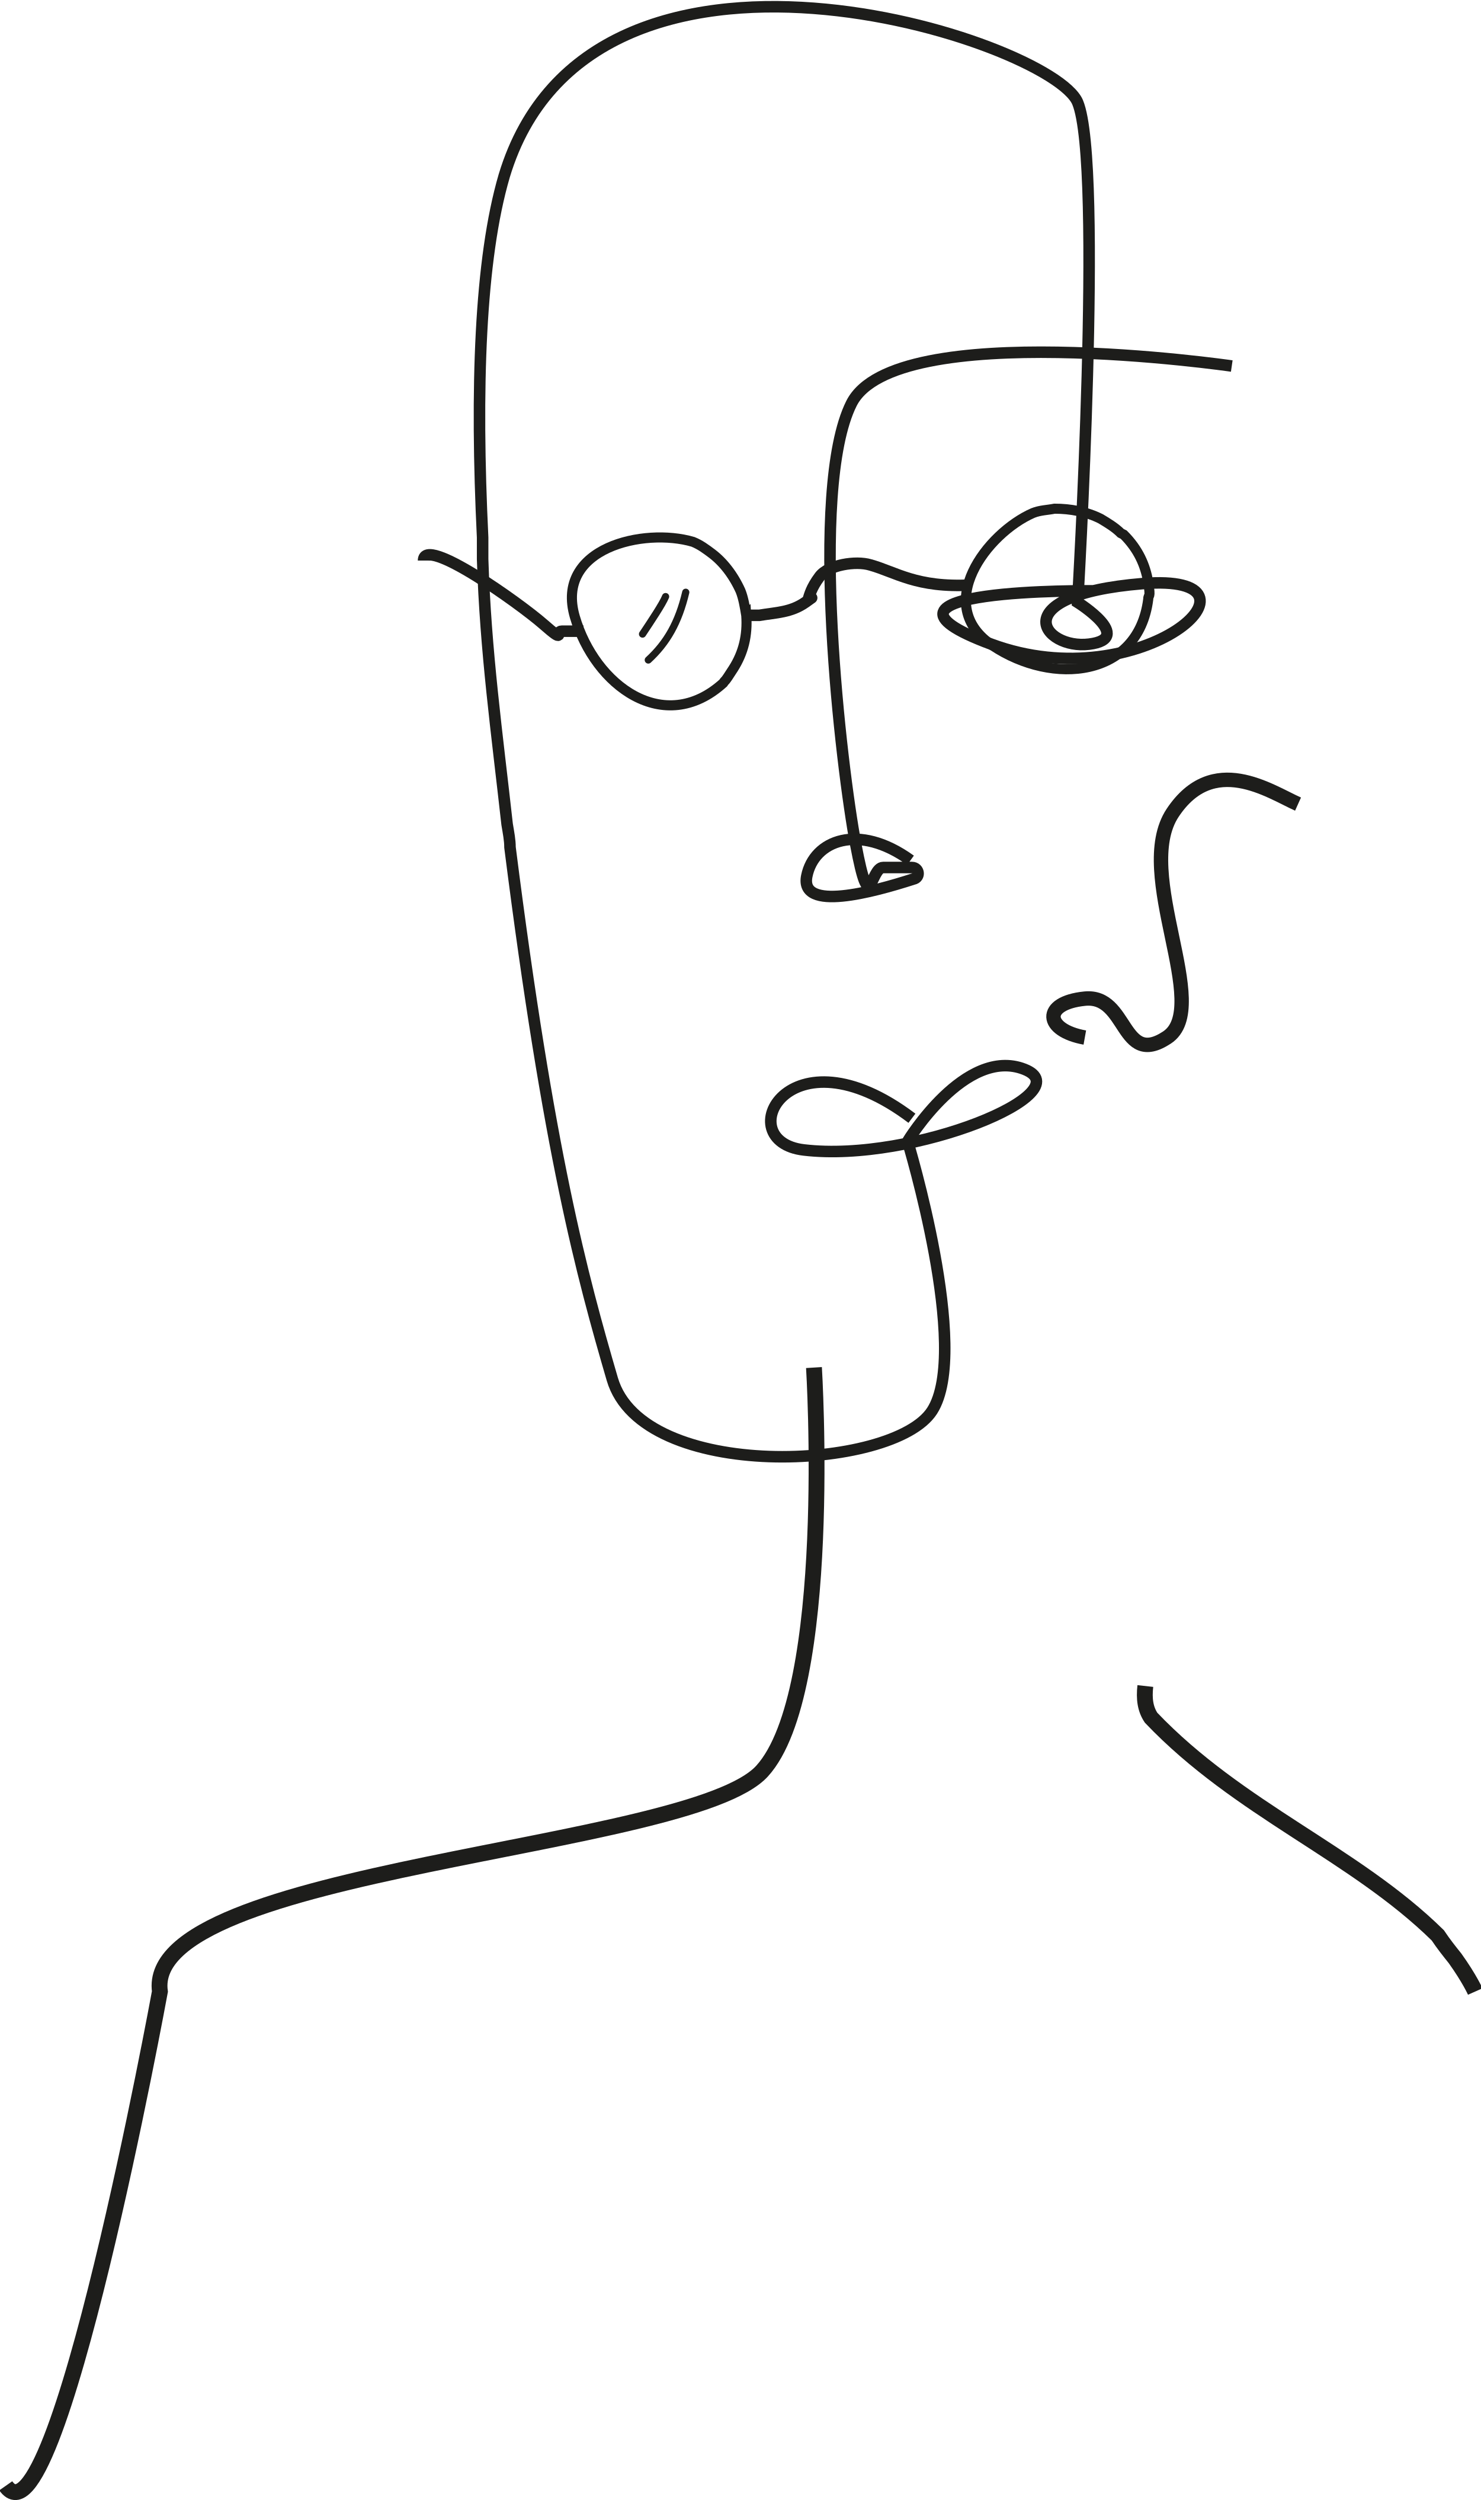<?xml version="1.0" encoding="UTF-8"?>
<svg id="Layer_1" xmlns="http://www.w3.org/2000/svg" version="1.1" viewBox="0 0 102.8 173.5">
  <!-- Generator: Adobe Illustrator 29.6.0, SVG Export Plug-In . SVG Version: 2.1.1 Build 207)  -->
  <defs>
    <style>
      .st0, .st1, .st2, .st3, .st4, .st5 {
        fill: none;
        stroke: #1d1d1b;
        stroke-miterlimit: 10;
      }

      .st1 {
        stroke-linecap: round;
        stroke-width: .5px;
      }

      .st2 {
        stroke-width: .7px;
      }

      .st3 {
        stroke-width: .7px;
      }

      .st4 {
        stroke-width: 1.1px;
      }

      .st5 {
        stroke-width: .8px;
      }
    </style>
  </defs>
  <g>
    <path class="st5" d="M63.3,77.6c-8.6-6.5-12.7,1.6-7.5,2.2,7.6.9,19.4-4,15.3-5.6s-8.1,5-8.1,5c0,0,4.4,14.5,1.7,18.7s-20.1,5-22.2-2.2-4.4-15.6-7.1-36.9c0-.5-.1-1-.2-1.6-.7-6.3-1.5-12-1.7-18.4,0-.5,0-1,0-1.5-.5-10.3-.2-19.3,1.5-25.1,6-19.9,38-9.4,39.8-5.1s0,34.7,0,34.7c0,0,4,2.5.8,2.9s-6-3.4,3.7-4.2,0,8.1-10.5,4.2,7.1-3.7,7.1-3.7"/>
    <path class="st5" d="M85.5,25.4s-23.4-3.4-26.4,2.6-.7,25.3.3,30.6,1,1.6,1.9,1.6h2c.5,0,.6.7.1.8-2.8.9-7.9,2.3-7.4-.2s3.6-3.7,7.2-1.1"/>
    <path class="st2" d="M51.8,42.7c.1,1.4-.2,2.6-.9,3.7s-.5.7-.7,1c-4.1,3.7-8.9.2-10.3-4.6s4.8-6.2,8.2-5.2c.5.2.9.5,1.3.8.8.6,1.5,1.5,2,2.6.2.5.3,1.1.4,1.7Z"/>
    <path class="st3" d="M78,37.1c1,1,1.5,2.1,1.7,3.3s0,.8,0,1.2c-.7,5.4-6.6,6-10.8,3.2s-.4-7.8,2.8-9.2c.5-.2,1-.2,1.5-.3,1.1,0,2.2.2,3.2.7.5.3,1,.6,1.4,1Z"/>
    <path class="st5" d="M51.8,42.7h.4c.1,0,.3,0,.5,0,1.2-.2,2.2-.2,3.2-.9s.1-.1.2-.2c.1-.3.2-.8.8-1.6s2.5-1.1,3.5-.8c1.8.5,3.2,1.6,7,1.4"/>
    <path class="st4" d="M.4,172.5c3.5,5,10.7-34.3,10.7-34.3-1.2-8.6,36.8-9.8,41.8-15.3s3.6-28,3.6-28"/>
  </g>
  <path class="st4" d="M79.5,117c-.1.9,0,1.6.4,2.2,6.1,6.4,14.1,9.4,19.9,15.1.4.6.8,1.1,1.2,1.6,1,1.4,1.4,2.3,1.4,2.3"/>
  <path class="st5" d="M29.4,38.9c0-1.8,6.7,3,8.3,4.4s.8.5,1.3.5h1.5"/>
  <path class="st1" d="M44.6,44c.6-.9,1.4-2.1,1.6-2.6"/>
  <path class="st1" d="M47.6,41.1c-.5,2.1-1.3,3.5-2.6,4.7"/>
  <path class="st0" d="M75.3,72c-2.8-.5-3-2.4,0-2.7s2.5,4.8,5.7,2.7-2.4-11.4.4-15.6,6.7-1.5,8.7-.6"/>
  <path class="st0" d="M41.4,33.2"/>
  <path class="st0" d="M45.6,40.1"/>
</svg>